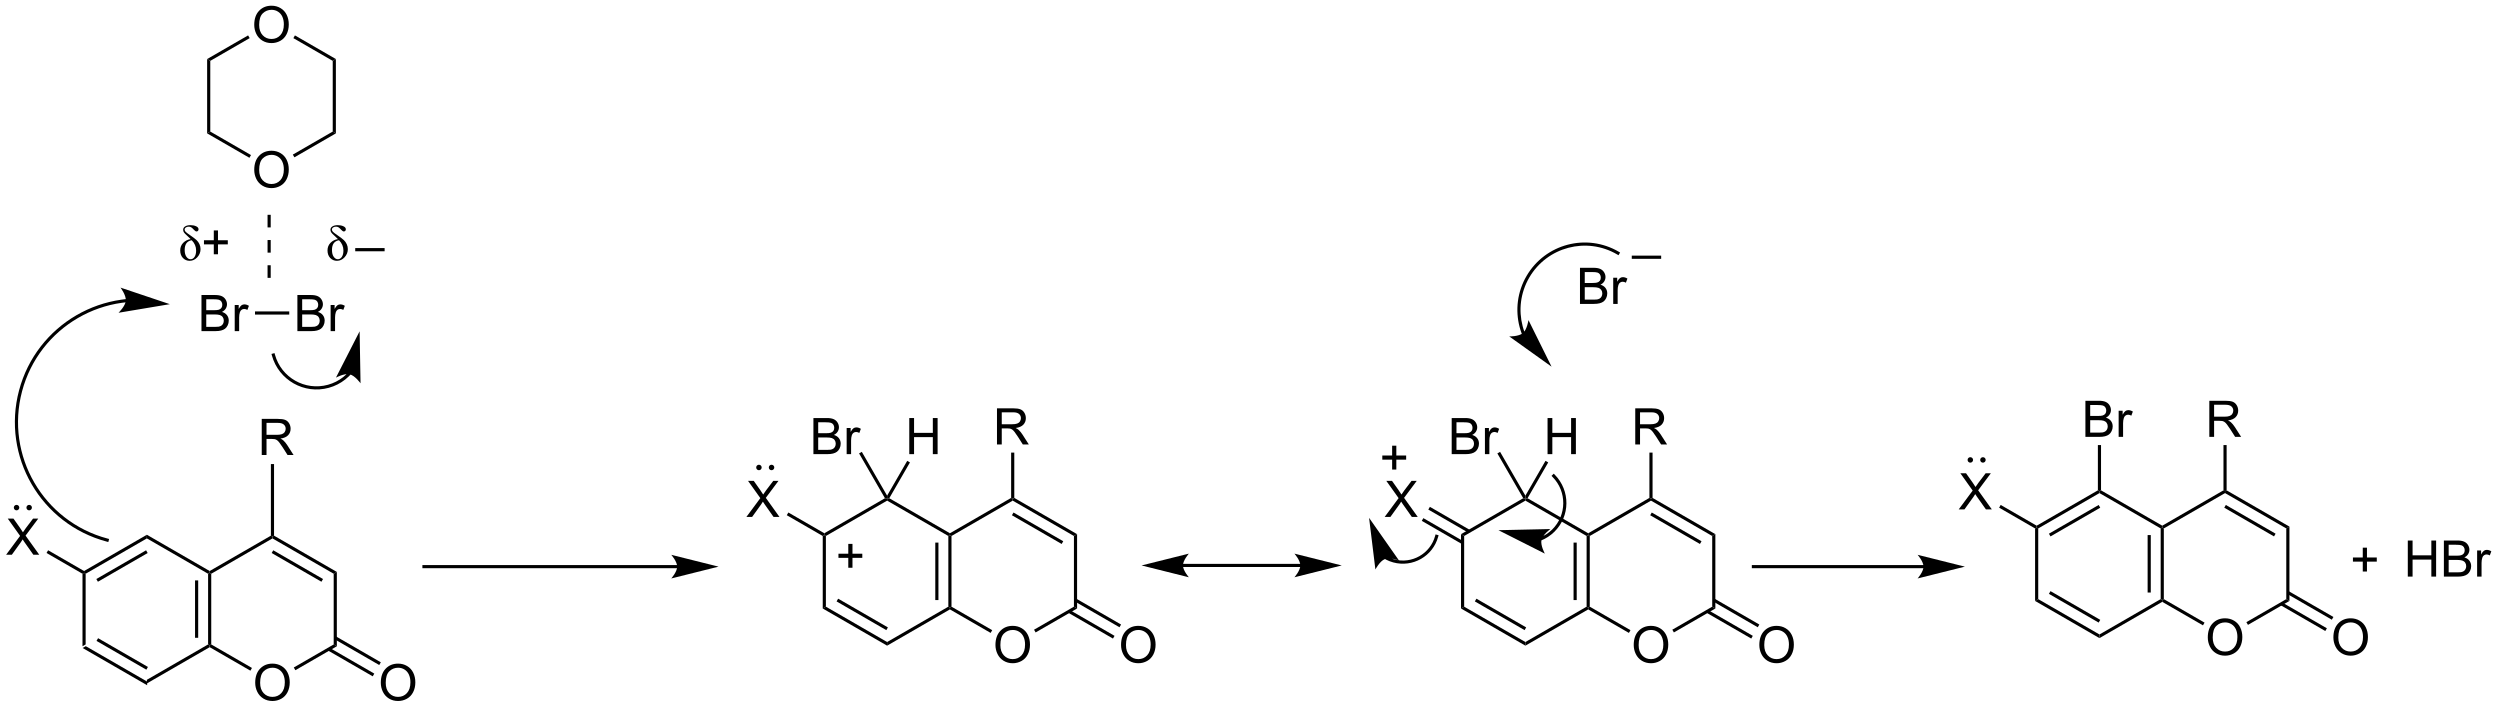 <?xml version="1.0" encoding="UTF-8"?>
<!DOCTYPE svg PUBLIC '-//W3C//DTD SVG 1.0//EN'
          'http://www.w3.org/TR/2001/REC-SVG-20010904/DTD/svg10.dtd'>
<svg stroke-dasharray="none" shape-rendering="auto" xmlns="http://www.w3.org/2000/svg" font-family="'Dialog'" text-rendering="auto" width="90" fill-opacity="1" color-interpolation="auto" color-rendering="auto" preserveAspectRatio="xMidYMid meet" font-size="12px" viewBox="0 0 90 26" fill="black" xmlns:xlink="http://www.w3.org/1999/xlink" stroke="black" image-rendering="auto" stroke-miterlimit="10" stroke-linecap="square" stroke-linejoin="miter" font-style="normal" stroke-width="1" height="26" stroke-dashoffset="0" font-weight="normal" stroke-opacity="1"
><!--Generated by the Batik Graphics2D SVG Generator--><defs id="genericDefs"
  /><g
  ><defs id="defs1"
    ><clipPath clipPathUnits="userSpaceOnUse" id="clipPath1"
      ><path d="M0.683 1.611 L408.082 1.611 L408.082 117.03 L0.683 117.03 L0.683 1.611 Z"
      /></clipPath
      ><clipPath clipPathUnits="userSpaceOnUse" id="clipPath2"
      ><path d="M-1.123 64.77 L-1.123 176.98 L394.948 176.98 L394.948 64.77 Z"
      /></clipPath
    ></defs
    ><g transform="scale(0.221,0.221) translate(-0.683,-1.611) matrix(1.029,0,0,1.029,1.839,-65.012)"
    ><path d="M11.959 167.328 L12.459 167.04 L22.169 172.645 L22.169 173.223 ZM14.154 166.206 L22.044 170.761 L22.294 170.327 L14.404 165.773 Z" stroke="none" clip-path="url(#clipPath2)"
    /></g
    ><g transform="matrix(0.227,0,0,0.227,0.255,-14.718)"
    ><path d="M22.169 173.223 L22.169 172.645 L31.878 167.04 L32.128 167.184 L32.128 167.473 Z" stroke="none" clip-path="url(#clipPath2)"
    /></g
    ><g transform="matrix(0.227,0,0,0.227,0.255,-14.718)"
    ><path d="M32.378 167.04 L32.128 167.184 L31.878 167.04 L31.878 155.828 L32.128 155.684 L32.378 155.828 ZM30.308 165.989 L30.308 156.879 L29.808 156.879 L29.808 165.989 Z" stroke="none" clip-path="url(#clipPath2)"
    /></g
    ><g transform="matrix(0.227,0,0,0.227,0.255,-14.718)"
    ><path d="M32.128 155.395 L32.128 155.684 L31.878 155.828 L22.169 150.223 L22.169 149.645 Z" stroke="none" clip-path="url(#clipPath2)"
    /></g
    ><g transform="matrix(0.227,0,0,0.227,0.255,-14.718)"
    ><path d="M22.169 149.645 L22.169 150.223 L12.459 155.828 L12.209 155.684 L12.209 155.395 ZM22.044 152.108 L14.154 156.663 L14.404 157.096 L22.294 152.541 Z" stroke="none" clip-path="url(#clipPath2)"
    /></g
    ><g transform="matrix(0.227,0,0,0.227,0.255,-14.718)"
    ><path d="M11.959 155.828 L12.209 155.684 L12.459 155.828 L12.459 167.04 L11.959 167.328 Z" stroke="none" clip-path="url(#clipPath2)"
    /></g
    ><g transform="matrix(0.227,0,0,0.227,0.255,-14.718)"
    ><path d="M39.35 173.12 Q39.35 171.693 40.116 170.888 Q40.882 170.081 42.092 170.081 Q42.884 170.081 43.52 170.461 Q44.157 170.839 44.491 171.516 Q44.827 172.193 44.827 173.052 Q44.827 173.925 44.475 174.612 Q44.124 175.3 43.478 175.654 Q42.835 176.008 42.087 176.008 Q41.28 176.008 40.642 175.618 Q40.007 175.224 39.678 174.55 Q39.35 173.873 39.35 173.12 ZM40.132 173.131 Q40.132 174.167 40.686 174.763 Q41.243 175.357 42.085 175.357 Q42.939 175.357 43.491 174.756 Q44.045 174.154 44.045 173.05 Q44.045 172.349 43.809 171.828 Q43.572 171.308 43.116 171.021 Q42.663 170.732 42.095 170.732 Q41.29 170.732 40.71 171.287 Q40.132 171.839 40.132 173.131 Z" stroke="none" clip-path="url(#clipPath2)"
    /></g
    ><g transform="matrix(0.227,0,0,0.227,0.255,-14.718)"
    ><path d="M32.128 167.473 L32.128 167.184 L32.378 167.04 L38.835 170.768 L38.585 171.201 Z" stroke="none" clip-path="url(#clipPath2)"
    /></g
    ><g transform="matrix(0.227,0,0,0.227,0.255,-14.718)"
    ><path d="M45.719 171.126 L45.469 170.693 L51.797 167.04 L52.297 167.328 Z" stroke="none" clip-path="url(#clipPath2)"
    /></g
    ><g transform="matrix(0.227,0,0,0.227,0.255,-14.718)"
    ><path d="M52.297 167.328 L51.797 167.04 L51.797 155.828 L52.297 155.54 Z" stroke="none" clip-path="url(#clipPath2)"
    /></g
    ><g transform="matrix(0.227,0,0,0.227,0.255,-14.718)"
    ><path d="M41.837 149.79 L42.087 149.934 L42.087 150.223 L32.378 155.828 L32.128 155.684 L32.128 155.395 Z" stroke="none" clip-path="url(#clipPath2)"
    /></g
    ><g transform="matrix(0.227,0,0,0.227,0.255,-14.718)"
    ><path d="M-0.151 152.809 L2.062 149.825 L0.109 147.083 L1.013 147.083 L2.052 148.551 Q2.375 149.007 2.513 149.255 Q2.703 148.942 2.966 148.601 L4.117 147.083 L4.943 147.083 L2.93 149.781 L5.099 152.809 L4.162 152.809 L2.719 150.765 Q2.599 150.59 2.469 150.382 Q2.279 150.695 2.195 150.812 L0.758 152.809 L-0.151 152.809 Z" stroke="none" clip-path="url(#clipPath2)"
    /></g
    ><g transform="matrix(0.227,0,0,0.227,0.255,-14.718)"
    ><path d="M12.209 155.395 L12.209 155.684 L11.959 155.828 L6.256 152.536 L6.506 152.103 Z" stroke="none" clip-path="url(#clipPath2)"
    /></g
    ><g transform="matrix(0.227,0,0,0.227,0.255,-14.718)"
    ><path d="M42.087 150.223 L42.087 149.934 L42.337 149.79 L52.297 155.54 L51.797 155.828 ZM41.962 152.541 L49.852 157.096 L50.102 156.663 L42.212 152.108 Z" stroke="none" clip-path="url(#clipPath2)"
    /></g
    ><g transform="matrix(0.227,0,0,0.227,0.255,-14.718)"
    ><path d="M59.269 173.12 Q59.269 171.693 60.034 170.888 Q60.8 170.081 62.011 170.081 Q62.803 170.081 63.438 170.461 Q64.076 170.839 64.409 171.516 Q64.745 172.193 64.745 173.052 Q64.745 173.925 64.394 174.612 Q64.042 175.3 63.396 175.654 Q62.753 176.008 62.006 176.008 Q61.199 176.008 60.56 175.618 Q59.925 175.224 59.597 174.55 Q59.269 173.873 59.269 173.12 ZM60.05 173.131 Q60.05 174.167 60.605 174.763 Q61.162 175.357 62.003 175.357 Q62.857 175.357 63.409 174.756 Q63.964 174.154 63.964 173.05 Q63.964 172.349 63.727 171.828 Q63.49 171.308 63.034 171.021 Q62.581 170.732 62.014 170.732 Q61.209 170.732 60.628 171.287 Q60.05 171.839 60.05 173.131 Z" stroke="none" clip-path="url(#clipPath2)"
    /></g
    ><g transform="matrix(0.227,0,0,0.227,0.255,-14.718)"
    ><path d="M50.886 167.998 L57.986 172.097 L58.236 171.664 L51.136 167.565 ZM51.922 166.206 L59.021 170.304 L59.271 169.871 L52.172 165.773 Z" stroke="none" clip-path="url(#clipPath2)"
    /></g
    ><g transform="matrix(0.227,0,0,0.227,0.255,-14.718)"
    ><path d="M42.337 149.79 L42.087 149.934 L41.837 149.79 L41.837 138.434 L42.337 138.434 Z" stroke="none" clip-path="url(#clipPath2)"
    /></g
    ><g transform="matrix(0.227,0,0,0.227,0.255,-14.718)"
    ><path d="M40.386 136.997 L40.386 131.27 L42.925 131.27 Q43.691 131.27 44.089 131.424 Q44.488 131.577 44.725 131.968 Q44.964 132.359 44.964 132.833 Q44.964 133.442 44.569 133.861 Q44.175 134.278 43.35 134.39 Q43.652 134.536 43.808 134.676 Q44.139 134.981 44.436 135.437 L45.433 136.997 L44.48 136.997 L43.722 135.804 Q43.389 135.288 43.173 135.015 Q42.959 134.742 42.79 134.632 Q42.621 134.523 42.444 134.481 Q42.316 134.452 42.022 134.452 L41.144 134.452 L41.144 136.997 L40.386 136.997 ZM41.144 133.796 L42.772 133.796 Q43.292 133.796 43.584 133.689 Q43.878 133.583 44.029 133.346 Q44.183 133.109 44.183 132.833 Q44.183 132.426 43.886 132.166 Q43.592 131.903 42.956 131.903 L41.144 131.903 L41.144 133.796 Z" stroke="none" clip-path="url(#clipPath2)"
    /></g
    ><g transform="matrix(0.227,0,0,0.227,0.255,-14.718)"
    ><path d="M106.269 154.45 L66.115 154.45 L65.865 154.45 L65.865 154.95 L66.115 154.95 L106.269 154.95 L106.519 154.95 L106.519 154.45 L106.269 154.45 ZM112.834 154.7 L105.334 152.825 C105.334 152.825 106.269 153.879 106.269 154.7 C106.269 155.52 105.334 156.575 105.334 156.575 Z" stroke="none" clip-path="url(#clipPath2)"
    /></g
    ><g transform="matrix(0.227,0,0,0.227,0.255,-14.718)"
    ><path d="M129.355 161.339 L129.855 161.05 L139.564 166.656 L139.564 167.233 ZM131.55 160.216 L139.439 164.771 L139.689 164.338 L131.8 159.783 Z" stroke="none" clip-path="url(#clipPath2)"
    /></g
    ><g transform="matrix(0.227,0,0,0.227,0.255,-14.718)"
    ><path d="M139.564 167.233 L139.564 166.656 L149.274 161.05 L149.524 161.195 L149.524 161.483 Z" stroke="none" clip-path="url(#clipPath2)"
    /></g
    ><g transform="matrix(0.227,0,0,0.227,0.255,-14.718)"
    ><path d="M149.774 161.05 L149.524 161.195 L149.274 161.05 L149.274 149.839 L149.524 149.695 L149.774 149.839 ZM147.704 160 L147.704 150.89 L147.204 150.89 L147.204 160 Z" stroke="none" clip-path="url(#clipPath2)"
    /></g
    ><g transform="matrix(0.227,0,0,0.227,0.255,-14.718)"
    ><path d="M149.524 149.406 L149.524 149.695 L149.274 149.839 L139.564 144.233 L139.564 143.945 L139.906 143.853 Z" stroke="none" clip-path="url(#clipPath2)"
    /></g
    ><g transform="matrix(0.227,0,0,0.227,0.255,-14.718)"
    ><path d="M139.223 143.853 L139.564 143.945 L139.564 144.233 L129.855 149.839 L129.605 149.695 L129.605 149.406 Z" stroke="none" clip-path="url(#clipPath2)"
    /></g
    ><g transform="matrix(0.227,0,0,0.227,0.255,-14.718)"
    ><path d="M129.355 149.839 L129.605 149.695 L129.855 149.839 L129.855 161.05 L129.355 161.339 Z" stroke="none" clip-path="url(#clipPath2)"
    /></g
    ><g transform="matrix(0.227,0,0,0.227,0.255,-14.718)"
    ><path d="M156.746 167.131 Q156.746 165.703 157.512 164.899 Q158.277 164.091 159.488 164.091 Q160.28 164.091 160.915 164.472 Q161.553 164.849 161.887 165.526 Q162.223 166.203 162.223 167.063 Q162.223 167.935 161.871 168.623 Q161.519 169.31 160.874 169.664 Q160.23 170.019 159.483 170.019 Q158.676 170.019 158.038 169.628 Q157.402 169.235 157.074 168.56 Q156.746 167.883 156.746 167.131 ZM157.527 167.141 Q157.527 168.177 158.082 168.774 Q158.639 169.368 159.48 169.368 Q160.335 169.368 160.887 168.766 Q161.441 168.164 161.441 167.06 Q161.441 166.36 161.204 165.839 Q160.967 165.318 160.512 165.032 Q160.059 164.743 159.491 164.743 Q158.686 164.743 158.105 165.297 Q157.527 165.849 157.527 167.141 Z" stroke="none" clip-path="url(#clipPath2)"
    /></g
    ><g transform="matrix(0.227,0,0,0.227,0.255,-14.718)"
    ><path d="M149.524 161.483 L149.524 161.195 L149.774 161.05 L156.231 164.778 L155.981 165.211 Z" stroke="none" clip-path="url(#clipPath2)"
    /></g
    ><g transform="matrix(0.227,0,0,0.227,0.255,-14.718)"
    ><path d="M163.115 165.136 L162.865 164.703 L169.192 161.05 L169.692 161.339 Z" stroke="none" clip-path="url(#clipPath2)"
    /></g
    ><g transform="matrix(0.227,0,0,0.227,0.255,-14.718)"
    ><path d="M169.692 161.339 L169.192 161.05 L169.192 149.839 L169.692 149.55 Z" stroke="none" clip-path="url(#clipPath2)"
    /></g
    ><g transform="matrix(0.227,0,0,0.227,0.255,-14.718)"
    ><path d="M159.233 143.8 L159.483 143.945 L159.483 144.233 L149.774 149.839 L149.524 149.695 L149.524 149.406 Z" stroke="none" clip-path="url(#clipPath2)"
    /></g
    ><g transform="matrix(0.227,0,0,0.227,0.255,-14.718)"
    ><path d="M117.245 146.82 L119.458 143.835 L117.505 141.093 L118.409 141.093 L119.448 142.562 Q119.771 143.018 119.909 143.265 Q120.099 142.952 120.362 142.611 L121.513 141.093 L122.338 141.093 L120.326 143.791 L122.495 146.82 L121.557 146.82 L120.115 144.775 Q119.995 144.601 119.865 144.393 Q119.674 144.705 119.591 144.822 L118.154 146.82 L117.245 146.82 Z" stroke="none" clip-path="url(#clipPath2)"
    /></g
    ><g transform="matrix(0.227,0,0,0.227,0.255,-14.718)"
    ><path d="M129.605 149.406 L129.605 149.695 L129.355 149.839 L123.652 146.546 L123.902 146.113 Z" stroke="none" clip-path="url(#clipPath2)"
    /></g
    ><g transform="matrix(0.227,0,0,0.227,0.255,-14.718)"
    ><path d="M159.483 144.233 L159.483 143.945 L159.733 143.8 L169.692 149.55 L169.192 149.839 ZM159.358 146.551 L167.247 151.106 L167.497 150.673 L159.608 146.118 Z" stroke="none" clip-path="url(#clipPath2)"
    /></g
    ><g transform="matrix(0.227,0,0,0.227,0.255,-14.718)"
    ><path d="M176.665 167.131 Q176.665 165.703 177.43 164.899 Q178.196 164.091 179.407 164.091 Q180.198 164.091 180.834 164.472 Q181.472 164.849 181.805 165.526 Q182.141 166.203 182.141 167.063 Q182.141 167.935 181.79 168.623 Q181.438 169.31 180.792 169.664 Q180.149 170.019 179.402 170.019 Q178.594 170.019 177.956 169.628 Q177.321 169.235 176.993 168.56 Q176.665 167.883 176.665 167.131 ZM177.446 167.141 Q177.446 168.177 178 168.774 Q178.558 169.368 179.399 169.368 Q180.253 169.368 180.805 168.766 Q181.36 168.164 181.36 167.06 Q181.36 166.36 181.123 165.839 Q180.886 165.318 180.43 165.032 Q179.977 164.743 179.409 164.743 Q178.605 164.743 178.024 165.297 Q177.446 165.849 177.446 167.141 Z" stroke="none" clip-path="url(#clipPath2)"
    /></g
    ><g transform="matrix(0.227,0,0,0.227,0.255,-14.718)"
    ><path d="M168.282 162.009 L175.382 166.108 L175.632 165.675 L168.532 161.576 ZM169.317 160.216 L176.417 164.315 L176.667 163.882 L169.567 159.783 Z" stroke="none" clip-path="url(#clipPath2)"
    /></g
    ><g transform="matrix(0.227,0,0,0.227,0.255,-14.718)"
    ><path d="M156.988 135.32 L156.988 129.593 L159.527 129.593 Q160.293 129.593 160.691 129.747 Q161.09 129.9 161.327 130.291 Q161.566 130.682 161.566 131.156 Q161.566 131.765 161.171 132.184 Q160.777 132.601 159.952 132.713 Q160.254 132.859 160.41 132.999 Q160.741 133.304 161.038 133.76 L162.035 135.32 L161.082 135.32 L160.324 134.127 Q159.991 133.611 159.775 133.338 Q159.561 133.065 159.392 132.955 Q159.223 132.846 159.046 132.804 Q158.918 132.775 158.624 132.775 L157.746 132.775 L157.746 135.32 L156.988 135.32 ZM157.746 132.119 L159.374 132.119 Q159.894 132.119 160.186 132.012 Q160.48 131.906 160.631 131.669 Q160.785 131.432 160.785 131.156 Q160.785 130.749 160.488 130.489 Q160.194 130.226 159.559 130.226 L157.746 130.226 L157.746 132.119 Z" stroke="none" clip-path="url(#clipPath2)"
    /></g
    ><g transform="matrix(0.227,0,0,0.227,0.255,-14.718)"
    ><path d="M159.733 143.8 L159.483 143.945 L159.233 143.8 L159.233 136.62 L159.733 136.62 Z" stroke="none" clip-path="url(#clipPath2)"
    /></g
    ><g transform="matrix(0.227,0,0,0.227,0.255,-14.718)"
    ><path d="M127.877 136.86 L127.877 131.134 L130.025 131.134 Q130.682 131.134 131.077 131.308 Q131.476 131.48 131.7 131.842 Q131.924 132.204 131.924 132.597 Q131.924 132.965 131.723 133.29 Q131.525 133.613 131.124 133.814 Q131.643 133.965 131.921 134.332 Q132.202 134.699 132.202 135.199 Q132.202 135.603 132.031 135.949 Q131.861 136.293 131.611 136.48 Q131.361 136.668 130.984 136.764 Q130.609 136.86 130.062 136.86 L127.877 136.86 ZM128.635 133.54 L129.874 133.54 Q130.377 133.54 130.596 133.472 Q130.885 133.386 131.031 133.189 Q131.179 132.988 131.179 132.689 Q131.179 132.402 131.041 132.186 Q130.906 131.97 130.65 131.889 Q130.398 131.808 129.781 131.808 L128.635 131.808 L128.635 133.54 ZM128.635 136.183 L130.062 136.183 Q130.429 136.183 130.577 136.157 Q130.838 136.11 131.012 136.001 Q131.189 135.892 131.301 135.683 Q131.416 135.472 131.416 135.199 Q131.416 134.879 131.252 134.644 Q131.088 134.407 130.796 134.311 Q130.507 134.215 129.96 134.215 L128.635 134.215 L128.635 136.183 ZM133.148 136.86 L133.148 132.712 L133.781 132.712 L133.781 133.34 Q134.023 132.899 134.226 132.759 Q134.432 132.618 134.679 132.618 Q135.033 132.618 135.4 132.845 L135.158 133.496 Q134.9 133.345 134.643 133.345 Q134.413 133.345 134.228 133.483 Q134.046 133.621 133.968 133.868 Q133.851 134.243 133.851 134.689 L133.851 136.86 L133.148 136.86 Z" stroke="none" clip-path="url(#clipPath2)"
    /></g
    ><g transform="matrix(0.227,0,0,0.227,0.255,-14.718)"
    ><path d="M139.564 143.445 L139.564 143.945 L139.223 143.853 L135.119 136.745 L135.552 136.495 Z" stroke="none" clip-path="url(#clipPath2)"
    /></g
    ><g transform="matrix(0.227,0,0,0.227,0.255,-14.718)"
    ><path d="M133.407 154.877 L133.407 153.307 L131.847 153.307 L131.847 152.65 L133.407 152.65 L133.407 151.093 L134.071 151.093 L134.071 152.65 L135.629 152.65 L135.629 153.307 L134.071 153.307 L134.071 154.877 L133.407 154.877 Z" stroke="none" clip-path="url(#clipPath2)"
    /></g
    ><g transform="matrix(0.227,0,0,0.227,0.255,-14.718)"
    ><path d="M143.08 136.86 L143.08 131.134 L143.838 131.134 L143.838 133.485 L146.814 133.485 L146.814 131.134 L147.572 131.134 L147.572 136.86 L146.814 136.86 L146.814 134.16 L143.838 134.16 L143.838 136.86 L143.08 136.86 Z" stroke="none" clip-path="url(#clipPath2)"
    /></g
    ><g transform="matrix(0.227,0,0,0.227,0.255,-14.718)"
    ><path d="M139.906 143.853 L139.564 143.945 L139.564 143.445 L142.752 137.924 L143.185 138.174 Z" stroke="none" clip-path="url(#clipPath2)"
    /></g
    ><g transform="matrix(0.227,0,0,0.227,0.255,-14.718)"
    ><path d="M230.579 161.339 L231.079 161.05 L240.788 166.656 L240.788 167.233 ZM232.774 160.216 L240.663 164.771 L240.913 164.338 L233.024 159.783 Z" stroke="none" clip-path="url(#clipPath2)"
    /></g
    ><g transform="matrix(0.227,0,0,0.227,0.255,-14.718)"
    ><path d="M240.788 167.233 L240.788 166.656 L250.498 161.05 L250.748 161.195 L250.748 161.483 Z" stroke="none" clip-path="url(#clipPath2)"
    /></g
    ><g transform="matrix(0.227,0,0,0.227,0.255,-14.718)"
    ><path d="M250.998 161.05 L250.748 161.195 L250.498 161.05 L250.498 149.839 L250.748 149.695 L250.998 149.839 ZM248.928 160 L248.928 150.89 L248.428 150.89 L248.428 160 Z" stroke="none" clip-path="url(#clipPath2)"
    /></g
    ><g transform="matrix(0.227,0,0,0.227,0.255,-14.718)"
    ><path d="M250.748 149.406 L250.748 149.695 L250.498 149.839 L240.788 144.233 L240.788 143.945 L241.13 143.853 Z" stroke="none" clip-path="url(#clipPath2)"
    /></g
    ><g transform="matrix(0.227,0,0,0.227,0.255,-14.718)"
    ><path d="M240.447 143.853 L240.788 143.945 L240.788 144.233 L231.079 149.839 L230.579 149.55 Z" stroke="none" clip-path="url(#clipPath2)"
    /></g
    ><g transform="matrix(0.227,0,0,0.227,0.255,-14.718)"
    ><path d="M230.579 149.55 L231.079 149.839 L231.079 161.05 L230.579 161.339 Z" stroke="none" clip-path="url(#clipPath2)"
    /></g
    ><g transform="matrix(0.227,0,0,0.227,0.255,-14.718)"
    ><path d="M257.97 167.131 Q257.97 165.704 258.736 164.899 Q259.501 164.092 260.712 164.092 Q261.504 164.092 262.139 164.472 Q262.777 164.849 263.111 165.526 Q263.447 166.204 263.447 167.063 Q263.447 167.935 263.095 168.623 Q262.743 169.31 262.098 169.665 Q261.454 170.019 260.707 170.019 Q259.9 170.019 259.262 169.628 Q258.626 169.235 258.298 168.56 Q257.97 167.883 257.97 167.131 ZM258.751 167.141 Q258.751 168.178 259.306 168.774 Q259.863 169.368 260.704 169.368 Q261.559 169.368 262.111 168.766 Q262.665 168.165 262.665 167.06 Q262.665 166.36 262.428 165.839 Q262.191 165.318 261.736 165.032 Q261.283 164.743 260.715 164.743 Q259.91 164.743 259.329 165.297 Q258.751 165.849 258.751 167.141 Z" stroke="none" clip-path="url(#clipPath2)"
    /></g
    ><g transform="matrix(0.227,0,0,0.227,0.255,-14.718)"
    ><path d="M250.748 161.483 L250.748 161.195 L250.998 161.05 L257.455 164.778 L257.205 165.211 Z" stroke="none" clip-path="url(#clipPath2)"
    /></g
    ><g transform="matrix(0.227,0,0,0.227,0.255,-14.718)"
    ><path d="M264.339 165.136 L264.089 164.703 L270.416 161.05 L270.916 161.339 Z" stroke="none" clip-path="url(#clipPath2)"
    /></g
    ><g transform="matrix(0.227,0,0,0.227,0.255,-14.718)"
    ><path d="M270.916 161.339 L270.416 161.05 L270.416 149.839 L270.916 149.55 Z" stroke="none" clip-path="url(#clipPath2)"
    /></g
    ><g transform="matrix(0.227,0,0,0.227,0.255,-14.718)"
    ><path d="M260.457 143.8 L260.707 143.945 L260.707 144.233 L250.998 149.839 L250.748 149.695 L250.748 149.406 Z" stroke="none" clip-path="url(#clipPath2)"
    /></g
    ><g transform="matrix(0.227,0,0,0.227,0.255,-14.718)"
    ><path d="M260.707 144.233 L260.707 143.945 L260.957 143.8 L270.916 149.55 L270.416 149.839 ZM260.582 146.551 L268.471 151.106 L268.721 150.673 L260.832 146.118 Z" stroke="none" clip-path="url(#clipPath2)"
    /></g
    ><g transform="matrix(0.227,0,0,0.227,0.255,-14.718)"
    ><path d="M277.889 167.131 Q277.889 165.704 278.654 164.899 Q279.42 164.092 280.631 164.092 Q281.423 164.092 282.058 164.472 Q282.696 164.849 283.029 165.526 Q283.365 166.204 283.365 167.063 Q283.365 167.935 283.014 168.623 Q282.662 169.31 282.016 169.665 Q281.373 170.019 280.626 170.019 Q279.818 170.019 279.18 169.628 Q278.545 169.235 278.217 168.56 Q277.889 167.883 277.889 167.131 ZM278.67 167.141 Q278.67 168.178 279.225 168.774 Q279.782 169.368 280.623 169.368 Q281.477 169.368 282.029 168.766 Q282.584 168.165 282.584 167.06 Q282.584 166.36 282.347 165.839 Q282.11 165.318 281.654 165.032 Q281.201 164.743 280.633 164.743 Q279.829 164.743 279.248 165.297 Q278.67 165.849 278.67 167.141 Z" stroke="none" clip-path="url(#clipPath2)"
    /></g
    ><g transform="matrix(0.227,0,0,0.227,0.255,-14.718)"
    ><path d="M269.506 162.009 L276.606 166.108 L276.856 165.675 L269.756 161.576 ZM270.541 160.216 L277.641 164.315 L277.891 163.882 L270.791 159.783 Z" stroke="none" clip-path="url(#clipPath2)"
    /></g
    ><g transform="matrix(0.227,0,0,0.227,0.255,-14.718)"
    ><path d="M218.469 146.82 L220.682 143.835 L218.729 141.093 L219.633 141.093 L220.672 142.562 Q220.995 143.018 221.133 143.265 Q221.323 142.952 221.586 142.611 L222.737 141.093 L223.562 141.093 L221.549 143.791 L223.719 146.82 L222.781 146.82 L221.339 144.775 Q221.219 144.601 221.089 144.393 Q220.898 144.705 220.815 144.822 L219.378 146.82 L218.469 146.82 Z" stroke="none" clip-path="url(#clipPath2)"
    /></g
    ><g transform="matrix(0.227,0,0,0.227,0.255,-14.718)"
    ><path d="M258.212 135.32 L258.212 129.593 L260.751 129.593 Q261.517 129.593 261.915 129.747 Q262.314 129.9 262.551 130.291 Q262.79 130.682 262.79 131.156 Q262.79 131.765 262.394 132.184 Q262.001 132.601 261.176 132.713 Q261.478 132.859 261.634 132.999 Q261.965 133.304 262.262 133.76 L263.259 135.32 L262.306 135.32 L261.548 134.127 Q261.215 133.611 260.999 133.338 Q260.785 133.065 260.616 132.955 Q260.447 132.846 260.269 132.804 Q260.142 132.775 259.848 132.775 L258.97 132.775 L258.97 135.32 L258.212 135.32 ZM258.97 132.119 L260.598 132.119 Q261.118 132.119 261.41 132.012 Q261.704 131.906 261.855 131.669 Q262.009 131.432 262.009 131.156 Q262.009 130.749 261.712 130.489 Q261.418 130.226 260.783 130.226 L258.97 130.226 L258.97 132.119 Z" stroke="none" clip-path="url(#clipPath2)"
    /></g
    ><g transform="matrix(0.227,0,0,0.227,0.255,-14.718)"
    ><path d="M260.957 143.8 L260.707 143.945 L260.457 143.8 L260.457 136.62 L260.957 136.62 Z" stroke="none" clip-path="url(#clipPath2)"
    /></g
    ><g transform="matrix(0.227,0,0,0.227,0.255,-14.718)"
    ><path d="M229.101 136.86 L229.101 131.134 L231.249 131.134 Q231.906 131.134 232.302 131.308 Q232.7 131.48 232.924 131.842 Q233.148 132.204 233.148 132.597 Q233.148 132.965 232.947 133.29 Q232.749 133.613 232.348 133.814 Q232.867 133.965 233.145 134.332 Q233.427 134.699 233.427 135.199 Q233.427 135.603 233.255 135.949 Q233.085 136.293 232.835 136.48 Q232.585 136.668 232.208 136.764 Q231.833 136.86 231.286 136.86 L229.101 136.86 ZM229.859 133.54 L231.098 133.54 Q231.601 133.54 231.82 133.472 Q232.109 133.386 232.255 133.189 Q232.403 132.988 232.403 132.689 Q232.403 132.402 232.265 132.186 Q232.13 131.97 231.874 131.889 Q231.622 131.808 231.005 131.808 L229.859 131.808 L229.859 133.54 ZM229.859 136.183 L231.286 136.183 Q231.653 136.183 231.802 136.157 Q232.062 136.11 232.236 136.001 Q232.413 135.892 232.525 135.683 Q232.64 135.472 232.64 135.199 Q232.64 134.879 232.476 134.644 Q232.312 134.407 232.02 134.311 Q231.731 134.215 231.184 134.215 L229.859 134.215 L229.859 136.183 ZM234.372 136.86 L234.372 132.712 L235.005 132.712 L235.005 133.34 Q235.247 132.899 235.45 132.759 Q235.656 132.618 235.903 132.618 Q236.257 132.618 236.624 132.845 L236.382 133.496 Q236.124 133.345 235.867 133.345 Q235.637 133.345 235.452 133.483 Q235.27 133.621 235.192 133.868 Q235.075 134.243 235.075 134.689 L235.075 136.86 L234.372 136.86 Z" stroke="none" clip-path="url(#clipPath2)"
    /></g
    ><g transform="matrix(0.227,0,0,0.227,0.255,-14.718)"
    ><path d="M240.788 143.445 L240.788 143.945 L240.447 143.853 L236.343 136.745 L236.776 136.495 Z" stroke="none" clip-path="url(#clipPath2)"
    /></g
    ><g transform="matrix(0.227,0,0,0.227,0.255,-14.718)"
    ><path d="M219.657 139.304 L219.657 137.734 L218.097 137.734 L218.097 137.077 L219.657 137.077 L219.657 135.52 L220.321 135.52 L220.321 137.077 L221.879 137.077 L221.879 137.734 L220.321 137.734 L220.321 139.304 L219.657 139.304 Z" stroke="none" clip-path="url(#clipPath2)"
    /></g
    ><g transform="matrix(0.227,0,0,0.227,0.255,-14.718)"
    ><path d="M244.304 136.86 L244.304 131.134 L245.062 131.134 L245.062 133.485 L248.038 133.485 L248.038 131.134 L248.796 131.134 L248.796 136.86 L248.038 136.86 L248.038 134.16 L245.062 134.16 L245.062 136.86 L244.304 136.86 Z" stroke="none" clip-path="url(#clipPath2)"
    /></g
    ><g transform="matrix(0.227,0,0,0.227,0.255,-14.718)"
    ><path d="M241.13 143.853 L240.788 143.945 L240.788 143.445 L243.976 137.924 L244.409 138.174 Z" stroke="none" clip-path="url(#clipPath2)"
    /></g
    ><g transform="matrix(0.227,0,0,0.227,0.255,-14.718)"
    ><path d="M231.989 148.881 L225.643 145.217 L225.393 145.65 L231.739 149.314 ZM230.954 150.673 L224.608 147.01 L224.358 147.442 L230.704 151.106 Z" stroke="none" clip-path="url(#clipPath2)"
    /></g
    ><g transform="matrix(0.227,0,0,0.227,0.255,-14.718)"
    ><path d="M205.097 154.262 L186.483 154.262 L186.233 154.262 L186.233 154.762 L186.483 154.762 L205.097 154.762 L205.347 154.762 L205.347 154.262 L205.097 154.262 ZM211.662 154.512 L204.162 152.637 C204.162 152.637 205.097 153.692 205.097 154.512 C205.097 155.333 204.162 156.387 204.162 156.387 ZM179.918 154.512 L187.418 156.387 C187.418 156.387 186.483 155.333 186.483 154.512 C186.483 153.692 187.418 152.637 187.418 152.637 Z" stroke="none" clip-path="url(#clipPath2)"
    /></g
    ><g transform="matrix(0.227,0,0,0.227,0.255,-14.718)"
    ><path d="M303.925 154.45 L276.949 154.45 L276.699 154.45 L276.699 154.95 L276.949 154.95 L303.925 154.95 L304.175 154.95 L304.175 154.45 L303.925 154.45 ZM310.49 154.7 L302.99 152.825 C302.99 152.825 303.925 153.879 303.925 154.7 C303.925 155.52 302.99 156.575 302.99 156.575 Z" stroke="none" clip-path="url(#clipPath2)"
    /></g
    ><g transform="matrix(0.227,0,0,0.227,0.255,-14.718)"
    ><path d="M249.446 113.033 L249.446 107.307 L251.595 107.307 Q252.251 107.307 252.647 107.481 Q253.046 107.653 253.269 108.015 Q253.493 108.377 253.493 108.77 Q253.493 109.137 253.293 109.463 Q253.095 109.786 252.694 109.986 Q253.212 110.137 253.491 110.505 Q253.772 110.872 253.772 111.372 Q253.772 111.775 253.6 112.122 Q253.431 112.466 253.181 112.653 Q252.931 112.841 252.553 112.937 Q252.178 113.033 251.631 113.033 L249.446 113.033 ZM250.204 109.713 L251.444 109.713 Q251.946 109.713 252.165 109.645 Q252.454 109.559 252.6 109.361 Q252.749 109.161 252.749 108.861 Q252.749 108.575 252.611 108.359 Q252.475 108.143 252.22 108.062 Q251.967 107.981 251.35 107.981 L250.204 107.981 L250.204 109.713 ZM250.204 112.356 L251.631 112.356 Q251.999 112.356 252.147 112.33 Q252.407 112.283 252.582 112.174 Q252.759 112.064 252.871 111.856 Q252.986 111.645 252.986 111.372 Q252.986 111.051 252.821 110.817 Q252.657 110.58 252.366 110.484 Q252.077 110.387 251.53 110.387 L250.204 110.387 L250.204 112.356 ZM254.717 113.033 L254.717 108.885 L255.35 108.885 L255.35 109.512 Q255.592 109.072 255.796 108.932 Q256.001 108.791 256.249 108.791 Q256.603 108.791 256.97 109.018 L256.728 109.669 Q256.47 109.518 256.212 109.518 Q255.983 109.518 255.798 109.656 Q255.616 109.794 255.538 110.041 Q255.421 110.416 255.421 110.861 L255.421 113.033 L254.717 113.033 Z" stroke="none" clip-path="url(#clipPath2)"
    /></g
    ><g transform="matrix(0.227,0,0,0.227,0.255,-14.718)"
    ><path d="M240.703 117.65 L240.703 117.649 L240.7 117.642 L240.699 117.64 C240.696 117.631 240.692 117.621 240.688 117.611 C240.674 117.573 240.66 117.535 240.646 117.497 C240.533 117.191 240.436 116.88 240.353 116.564 C239.692 114.046 239.99 111.273 241.411 108.843 C242.831 106.413 245.1 104.791 247.618 104.131 C250.137 103.47 252.91 103.768 255.34 105.188 L255.556 105.314 L255.808 104.883 L255.592 104.757 C253.048 103.27 250.138 102.953 247.492 103.647 C244.845 104.341 242.466 106.046 240.979 108.59 C239.492 111.135 239.175 114.044 239.869 116.691 C239.956 117.021 240.058 117.348 240.176 117.669 C240.191 117.709 240.206 117.749 240.221 117.789 C240.225 117.8 240.229 117.809 240.233 117.819 L240.234 117.823 L240.235 117.826 L240.234 117.822 L240.32 118.057 L240.789 117.885 L240.703 117.65 ZM244.939 122.988 L241.277 115.6 C241.277 115.6 241.068 117.09 240.402 117.657 C239.735 118.225 238.231 118.192 238.231 118.192 Z" stroke="none" clip-path="url(#clipPath2)"
    /></g
    ><g transform="matrix(0.227,0,0,0.227,0.255,-14.718)"
    ><path d="M243.09 150.626 L243.091 150.625 L243.096 150.623 L243.105 150.62 C243.154 150.602 243.202 150.584 243.251 150.565 C244.024 150.259 244.75 149.797 245.379 149.179 C246.637 147.944 247.279 146.314 247.294 144.675 C247.309 143.036 246.697 141.394 245.462 140.136 L245.287 139.957 L244.93 140.308 L245.106 140.486 C246.248 141.65 246.808 143.164 246.794 144.67 C246.78 146.177 246.192 147.68 245.029 148.823 C244.447 149.393 243.778 149.819 243.067 150.1 C243.023 150.117 242.978 150.134 242.933 150.151 L242.924 150.154 L242.92 150.155 L242.92 150.155 L242.685 150.24 L242.855 150.711 L243.09 150.626 ZM236.514 148.921 L243.875 152.638 C243.875 152.638 243.148 151.32 243.341 150.467 C243.534 149.613 244.758 148.737 244.758 148.737 Z" stroke="none" clip-path="url(#clipPath2)"
    /></g
    ><g transform="matrix(0.227,0,0,0.227,0.255,-14.718)"
    ><path d="M218.223 153.317 L218.231 153.321 C218.392 153.424 218.558 153.519 218.73 153.607 C219.074 153.781 219.441 153.923 219.827 154.029 C221.371 154.451 222.942 154.208 224.235 153.471 C225.527 152.734 226.535 151.504 226.957 149.96 L227.023 149.719 L226.541 149.587 L226.475 149.828 C226.088 151.244 225.164 152.365 223.987 153.037 C222.81 153.708 221.375 153.933 219.959 153.546 C219.605 153.45 219.27 153.32 218.956 153.16 C218.799 153.081 218.647 152.994 218.5 152.9 L218.493 152.896 L218.283 152.761 L218.013 153.182 L218.223 153.317 ZM216 146.964 L217.001 155.15 C217.001 155.15 217.692 153.813 218.509 153.499 C219.326 153.185 220.735 153.716 220.735 153.716 Z" stroke="none" clip-path="url(#clipPath2)"
    /></g
    ><g transform="matrix(0.227,0,0,0.227,0.255,-14.718)"
    ><path d="M321.621 160.141 L322.121 159.852 L331.83 165.458 L331.83 166.035 ZM323.816 159.018 L331.705 163.573 L331.955 163.14 L324.066 158.585 Z" stroke="none" clip-path="url(#clipPath2)"
    /></g
    ><g transform="matrix(0.227,0,0,0.227,0.255,-14.718)"
    ><path d="M331.83 166.035 L331.83 165.458 L341.539 159.852 L341.789 159.997 L341.789 160.285 Z" stroke="none" clip-path="url(#clipPath2)"
    /></g
    ><g transform="matrix(0.227,0,0,0.227,0.255,-14.718)"
    ><path d="M342.039 159.852 L341.789 159.997 L341.539 159.852 L341.539 148.641 L341.789 148.497 L342.039 148.641 ZM339.969 158.802 L339.969 149.692 L339.469 149.692 L339.469 158.802 Z" stroke="none" clip-path="url(#clipPath2)"
    /></g
    ><g transform="matrix(0.227,0,0,0.227,0.255,-14.718)"
    ><path d="M341.789 148.208 L341.789 148.497 L341.539 148.641 L331.83 143.035 L331.83 142.747 L332.08 142.602 Z" stroke="none" clip-path="url(#clipPath2)"
    /></g
    ><g transform="matrix(0.227,0,0,0.227,0.255,-14.718)"
    ><path d="M331.58 142.602 L331.83 142.747 L331.83 143.035 L322.121 148.641 L321.871 148.497 L321.871 148.208 ZM331.705 144.921 L323.816 149.475 L324.066 149.908 L331.955 145.353 Z" stroke="none" clip-path="url(#clipPath2)"
    /></g
    ><g transform="matrix(0.227,0,0,0.227,0.255,-14.718)"
    ><path d="M321.621 148.641 L321.871 148.497 L322.121 148.641 L322.121 159.852 L321.621 160.141 Z" stroke="none" clip-path="url(#clipPath2)"
    /></g
    ><g transform="matrix(0.227,0,0,0.227,0.255,-14.718)"
    ><path d="M349.012 165.933 Q349.012 164.506 349.777 163.701 Q350.543 162.894 351.754 162.894 Q352.545 162.894 353.181 163.274 Q353.819 163.651 354.152 164.328 Q354.488 165.006 354.488 165.865 Q354.488 166.737 354.137 167.425 Q353.785 168.112 353.139 168.466 Q352.496 168.821 351.748 168.821 Q350.941 168.821 350.303 168.43 Q349.668 168.037 349.34 167.362 Q349.012 166.685 349.012 165.933 ZM349.793 165.943 Q349.793 166.98 350.348 167.576 Q350.905 168.17 351.746 168.17 Q352.6 168.17 353.152 167.568 Q353.707 166.966 353.707 165.862 Q353.707 165.162 353.47 164.641 Q353.233 164.12 352.777 163.834 Q352.324 163.545 351.756 163.545 Q350.952 163.545 350.371 164.099 Q349.793 164.651 349.793 165.943 Z" stroke="none" clip-path="url(#clipPath2)"
    /></g
    ><g transform="matrix(0.227,0,0,0.227,0.255,-14.718)"
    ><path d="M341.789 160.285 L341.789 159.997 L342.039 159.852 L348.496 163.58 L348.246 164.013 Z" stroke="none" clip-path="url(#clipPath2)"
    /></g
    ><g transform="matrix(0.227,0,0,0.227,0.255,-14.718)"
    ><path d="M355.381 163.938 L355.131 163.505 L361.458 159.852 L361.958 160.141 Z" stroke="none" clip-path="url(#clipPath2)"
    /></g
    ><g transform="matrix(0.227,0,0,0.227,0.255,-14.718)"
    ><path d="M361.958 160.141 L361.458 159.852 L361.458 148.641 L361.958 148.352 Z" stroke="none" clip-path="url(#clipPath2)"
    /></g
    ><g transform="matrix(0.227,0,0,0.227,0.255,-14.718)"
    ><path d="M351.498 142.602 L351.748 142.747 L351.748 143.035 L342.039 148.641 L341.789 148.497 L341.789 148.208 Z" stroke="none" clip-path="url(#clipPath2)"
    /></g
    ><g transform="matrix(0.227,0,0,0.227,0.255,-14.718)"
    ><path d="M309.51 145.622 L311.724 142.637 L309.771 139.895 L310.674 139.895 L311.714 141.364 Q312.036 141.82 312.174 142.067 Q312.365 141.755 312.628 141.413 L313.779 139.895 L314.604 139.895 L312.591 142.593 L314.76 145.622 L313.823 145.622 L312.38 143.577 Q312.26 143.403 312.13 143.195 Q311.94 143.507 311.857 143.624 L310.419 145.622 L309.51 145.622 Z" stroke="none" clip-path="url(#clipPath2)"
    /></g
    ><g transform="matrix(0.227,0,0,0.227,0.255,-14.718)"
    ><path d="M321.871 148.208 L321.871 148.497 L321.621 148.641 L315.917 145.348 L316.167 144.915 Z" stroke="none" clip-path="url(#clipPath2)"
    /></g
    ><g transform="matrix(0.227,0,0,0.227,0.255,-14.718)"
    ><path d="M351.748 143.035 L351.748 142.747 L351.998 142.602 L361.958 148.352 L361.458 148.641 ZM351.623 145.353 L359.513 149.908 L359.763 149.475 L351.873 144.921 Z" stroke="none" clip-path="url(#clipPath2)"
    /></g
    ><g transform="matrix(0.227,0,0,0.227,0.255,-14.718)"
    ><path d="M368.93 165.933 Q368.93 164.506 369.696 163.701 Q370.461 162.894 371.672 162.894 Q372.464 162.894 373.099 163.274 Q373.737 163.651 374.071 164.328 Q374.407 165.006 374.407 165.865 Q374.407 166.737 374.055 167.425 Q373.704 168.112 373.058 168.466 Q372.414 168.821 371.667 168.821 Q370.86 168.821 370.222 168.43 Q369.586 168.037 369.258 167.362 Q368.93 166.685 368.93 165.933 ZM369.711 165.943 Q369.711 166.98 370.266 167.576 Q370.823 168.17 371.664 168.17 Q372.519 168.17 373.071 167.568 Q373.625 166.966 373.625 165.862 Q373.625 165.162 373.389 164.641 Q373.151 164.12 372.696 163.834 Q372.243 163.545 371.675 163.545 Q370.87 163.545 370.289 164.099 Q369.711 164.651 369.711 165.943 Z" stroke="none" clip-path="url(#clipPath2)"
    /></g
    ><g transform="matrix(0.227,0,0,0.227,0.255,-14.718)"
    ><path d="M360.548 160.811 L367.647 164.91 L367.897 164.477 L360.798 160.378 ZM361.583 159.018 L368.682 163.117 L368.932 162.684 L361.833 158.585 Z" stroke="none" clip-path="url(#clipPath2)"
    /></g
    ><g transform="matrix(0.227,0,0,0.227,0.255,-14.718)"
    ><path d="M349.254 134.122 L349.254 128.395 L351.793 128.395 Q352.558 128.395 352.957 128.549 Q353.355 128.702 353.592 129.093 Q353.832 129.484 353.832 129.958 Q353.832 130.567 353.436 130.986 Q353.043 131.403 352.217 131.515 Q352.519 131.661 352.676 131.801 Q353.006 132.106 353.303 132.562 L354.301 134.122 L353.348 134.122 L352.59 132.929 Q352.256 132.413 352.04 132.14 Q351.827 131.867 351.657 131.757 Q351.488 131.648 351.311 131.606 Q351.183 131.577 350.889 131.577 L350.012 131.577 L350.012 134.122 L349.254 134.122 ZM350.012 130.921 L351.639 130.921 Q352.16 130.921 352.452 130.814 Q352.746 130.708 352.897 130.471 Q353.051 130.234 353.051 129.958 Q353.051 129.551 352.754 129.291 Q352.459 129.028 351.824 129.028 L350.012 129.028 L350.012 130.921 Z" stroke="none" clip-path="url(#clipPath2)"
    /></g
    ><g transform="matrix(0.227,0,0,0.227,0.255,-14.718)"
    ><path d="M351.998 142.602 L351.748 142.747 L351.498 142.602 L351.498 135.422 L351.998 135.422 Z" stroke="none" clip-path="url(#clipPath2)"
    /></g
    ><g transform="matrix(0.227,0,0,0.227,0.255,-14.718)"
    ><path d="M329.603 134.122 L329.603 128.395 L331.752 128.395 Q332.408 128.395 332.804 128.57 Q333.202 128.742 333.426 129.103 Q333.65 129.465 333.65 129.859 Q333.65 130.226 333.45 130.551 Q333.252 130.874 332.851 131.075 Q333.369 131.226 333.648 131.593 Q333.929 131.96 333.929 132.46 Q333.929 132.864 333.757 133.21 Q333.588 133.554 333.338 133.742 Q333.088 133.929 332.71 134.025 Q332.335 134.122 331.788 134.122 L329.603 134.122 ZM330.361 130.801 L331.601 130.801 Q332.103 130.801 332.322 130.734 Q332.611 130.648 332.757 130.45 Q332.906 130.249 332.906 129.95 Q332.906 129.663 332.767 129.447 Q332.632 129.231 332.377 129.15 Q332.124 129.07 331.507 129.07 L330.361 129.07 L330.361 130.801 ZM330.361 133.445 L331.788 133.445 Q332.156 133.445 332.304 133.419 Q332.564 133.372 332.739 133.262 Q332.916 133.153 333.028 132.945 Q333.142 132.734 333.142 132.46 Q333.142 132.14 332.978 131.906 Q332.814 131.669 332.523 131.572 Q332.234 131.476 331.687 131.476 L330.361 131.476 L330.361 133.445 ZM334.874 134.122 L334.874 129.973 L335.507 129.973 L335.507 130.601 Q335.749 130.161 335.952 130.02 Q336.158 129.88 336.406 129.88 Q336.76 129.88 337.127 130.106 L336.885 130.757 Q336.627 130.606 336.369 130.606 Q336.14 130.606 335.955 130.744 Q335.773 130.882 335.695 131.13 Q335.577 131.505 335.577 131.95 L335.577 134.122 L334.874 134.122 Z" stroke="none" clip-path="url(#clipPath2)"
    /></g
    ><g transform="matrix(0.227,0,0,0.227,0.255,-14.718)"
    ><path d="M332.08 142.602 L331.83 142.747 L331.58 142.602 L331.58 135.422 L332.08 135.422 Z" stroke="none" clip-path="url(#clipPath2)"
    /></g
    ><g transform="matrix(0.227,0,0,0.227,0.255,-14.718)"
    ><path d="M30.829 117.351 L30.829 111.624 L32.977 111.624 Q33.634 111.624 34.03 111.799 Q34.428 111.971 34.652 112.333 Q34.876 112.695 34.876 113.088 Q34.876 113.455 34.675 113.781 Q34.477 114.103 34.076 114.304 Q34.595 114.455 34.873 114.822 Q35.155 115.189 35.155 115.689 Q35.155 116.093 34.983 116.439 Q34.813 116.783 34.563 116.971 Q34.313 117.158 33.936 117.254 Q33.561 117.351 33.014 117.351 L30.829 117.351 ZM31.587 114.031 L32.826 114.031 Q33.329 114.031 33.548 113.963 Q33.837 113.877 33.983 113.679 Q34.131 113.478 34.131 113.179 Q34.131 112.893 33.993 112.676 Q33.858 112.46 33.602 112.379 Q33.35 112.299 32.733 112.299 L31.587 112.299 L31.587 114.031 ZM31.587 116.674 L33.014 116.674 Q33.381 116.674 33.53 116.648 Q33.79 116.601 33.965 116.492 Q34.142 116.382 34.254 116.174 Q34.368 115.963 34.368 115.689 Q34.368 115.369 34.204 115.135 Q34.04 114.898 33.748 114.801 Q33.459 114.705 32.912 114.705 L31.587 114.705 L31.587 116.674 ZM36.1 117.351 L36.1 113.203 L36.733 113.203 L36.733 113.83 Q36.975 113.39 37.178 113.249 Q37.384 113.109 37.631 113.109 Q37.985 113.109 38.352 113.335 L38.11 113.986 Q37.852 113.835 37.595 113.835 Q37.365 113.835 37.181 113.973 Q36.998 114.111 36.92 114.359 Q36.803 114.734 36.803 115.179 L36.803 117.351 L36.1 117.351 Z" stroke="none" clip-path="url(#clipPath2)"
    /></g
    ><g transform="matrix(0.227,0,0,0.227,0.255,-14.718)"
    ><path d="M46.04 117.351 L46.04 111.624 L48.188 111.624 Q48.845 111.624 49.241 111.799 Q49.639 111.971 49.863 112.333 Q50.087 112.695 50.087 113.088 Q50.087 113.455 49.886 113.781 Q49.688 114.103 49.287 114.304 Q49.806 114.455 50.084 114.822 Q50.366 115.189 50.366 115.689 Q50.366 116.093 50.194 116.439 Q50.024 116.783 49.774 116.971 Q49.524 117.158 49.147 117.254 Q48.772 117.351 48.225 117.351 L46.04 117.351 ZM46.798 114.031 L48.037 114.031 Q48.54 114.031 48.759 113.963 Q49.048 113.877 49.194 113.679 Q49.342 113.478 49.342 113.179 Q49.342 112.893 49.204 112.676 Q49.069 112.46 48.813 112.379 Q48.561 112.299 47.944 112.299 L46.798 112.299 L46.798 114.031 ZM46.798 116.674 L48.225 116.674 Q48.592 116.674 48.741 116.648 Q49.001 116.601 49.175 116.492 Q49.352 116.382 49.465 116.174 Q49.579 115.963 49.579 115.689 Q49.579 115.369 49.415 115.135 Q49.251 114.898 48.959 114.801 Q48.67 114.705 48.123 114.705 L46.798 114.705 L46.798 116.674 ZM51.311 117.351 L51.311 113.203 L51.944 113.203 L51.944 113.83 Q52.186 113.39 52.389 113.249 Q52.595 113.109 52.842 113.109 Q53.196 113.109 53.563 113.335 L53.321 113.986 Q53.063 113.835 52.806 113.835 Q52.577 113.835 52.392 113.973 Q52.209 114.111 52.131 114.359 Q52.014 114.734 52.014 115.179 L52.014 117.351 L51.311 117.351 Z" stroke="none" clip-path="url(#clipPath2)"
    /></g
    ><g transform="matrix(0.227,0,0,0.227,0.255,-14.718)"
    ><path d="M39.317 114.726 L39.317 114.226 L44.748 114.226 L44.748 114.726 Z" stroke="none" clip-path="url(#clipPath2)"
    /></g
    ><g transform="matrix(0.227,0,0,0.227,0.255,-14.718)"
    ><path d="M29.113 102.757 Q28.918 102.538 28.571 102.234 Q28.189 101.898 28.056 101.705 Q27.923 101.512 27.923 101.281 Q27.923 100.937 28.243 100.742 Q28.564 100.544 29.079 100.544 Q29.595 100.544 29.978 100.721 Q30.363 100.895 30.363 101.203 Q30.363 101.351 30.269 101.45 Q30.175 101.546 30.05 101.546 Q29.871 101.546 29.629 101.278 Q29.384 101.005 29.212 100.893 Q29.043 100.781 28.816 100.781 Q28.527 100.781 28.342 100.911 Q28.157 101.038 28.157 101.239 Q28.157 101.426 28.308 101.591 Q28.462 101.755 29.095 102.187 Q29.769 102.653 30.048 102.916 Q30.329 103.176 30.504 103.551 Q30.681 103.926 30.681 104.343 Q30.681 105.078 30.163 105.64 Q29.644 106.2 28.954 106.2 Q28.324 106.2 27.889 105.752 Q27.457 105.301 27.457 104.551 Q27.457 103.828 27.936 103.343 Q28.415 102.859 29.113 102.757 ZM29.285 102.937 Q28.165 103.122 28.165 104.476 Q28.165 105.176 28.444 105.564 Q28.722 105.95 29.095 105.95 Q29.48 105.95 29.73 105.578 Q29.98 105.203 29.98 104.567 Q29.98 103.645 29.285 102.937 Z" stroke="none" clip-path="url(#clipPath2)"
    /></g
    ><g transform="matrix(0.227,0,0,0.227,0.255,-14.718)"
    ><path d="M52.472 102.757 Q52.277 102.538 51.931 102.234 Q51.548 101.898 51.415 101.705 Q51.282 101.512 51.282 101.281 Q51.282 100.937 51.602 100.742 Q51.923 100.544 52.438 100.544 Q52.954 100.544 53.337 100.721 Q53.722 100.895 53.722 101.203 Q53.722 101.351 53.629 101.45 Q53.535 101.546 53.41 101.546 Q53.23 101.546 52.988 101.278 Q52.743 101.005 52.571 100.893 Q52.402 100.781 52.175 100.781 Q51.886 100.781 51.702 100.911 Q51.517 101.038 51.517 101.239 Q51.517 101.426 51.668 101.591 Q51.821 101.755 52.454 102.187 Q53.129 102.653 53.407 102.916 Q53.688 103.176 53.863 103.551 Q54.04 103.926 54.04 104.343 Q54.04 105.078 53.522 105.64 Q53.004 106.2 52.313 106.2 Q51.683 106.2 51.248 105.752 Q50.816 105.301 50.816 104.551 Q50.816 103.828 51.295 103.343 Q51.774 102.859 52.472 102.757 ZM52.644 102.937 Q51.524 103.122 51.524 104.476 Q51.524 105.176 51.803 105.564 Q52.082 105.95 52.454 105.95 Q52.84 105.95 53.09 105.578 Q53.34 105.203 53.34 104.567 Q53.34 103.645 52.644 102.937 Z" stroke="none" clip-path="url(#clipPath2)"
    /></g
    ><g transform="matrix(0.227,0,0,0.227,0.255,-14.718)"
    ><path d="M55.212 104.687 L55.212 104.179 L59.873 104.179 L59.873 104.687 L55.212 104.687 Z" stroke="none" clip-path="url(#clipPath2)"
    /></g
    ><g transform="matrix(0.227,0,0,0.227,0.255,-14.718)"
    ><path d="M32.782 105.163 L32.782 103.593 L31.223 103.593 L31.223 102.937 L32.782 102.937 L32.782 101.38 L33.447 101.38 L33.447 102.937 L35.004 102.937 L35.004 103.593 L33.447 103.593 L33.447 105.163 L32.782 105.163 Z" stroke="none" clip-path="url(#clipPath2)"
    /></g
    ><g transform="matrix(0.227,0,0,0.227,0.255,-14.718)"
    ><path d="M54.199 123.793 L54.198 123.794 L54.185 123.809 C54.176 123.819 54.167 123.829 54.157 123.839 C54.121 123.88 54.084 123.921 54.046 123.961 C53.971 124.041 53.893 124.119 53.813 124.196 C53.655 124.348 53.487 124.494 53.313 124.632 C52.617 125.182 51.801 125.606 50.889 125.857 C49.065 126.359 47.214 126.073 45.694 125.209 C44.174 124.346 42.98 122.902 42.478 121.078 L42.412 120.837 L41.93 120.969 L41.996 121.211 C42.533 123.162 43.811 124.715 45.447 125.644 C47.082 126.573 49.07 126.876 51.022 126.339 C51.998 126.07 52.874 125.616 53.623 125.024 C53.811 124.876 53.989 124.72 54.16 124.556 C54.246 124.473 54.328 124.39 54.41 124.304 C54.45 124.261 54.49 124.217 54.529 124.174 C54.539 124.163 54.549 124.151 54.559 124.141 L54.573 124.124 L54.575 124.122 L54.74 123.934 L54.364 123.605 L54.199 123.793 ZM55.909 117.38 L52.157 124.723 C52.157 124.723 53.478 124.002 54.331 124.199 C55.184 124.397 56.054 125.624 56.054 125.624 Z" stroke="none" clip-path="url(#clipPath2)"
    /></g
    ><g transform="matrix(0.227,0,0,0.227,0.255,-14.718)"
    ><path d="M18.835 112.277 L18.828 112.278 L18.814 112.279 C18.734 112.287 18.654 112.296 18.575 112.305 C18.417 112.324 18.259 112.344 18.101 112.367 C15.58 112.724 13.171 113.57 11.001 114.829 C6.66 117.35 3.284 121.525 1.896 126.755 C0.508 131.984 1.369 137.285 3.889 141.626 C6.408 145.967 10.583 149.344 15.812 150.733 L16.054 150.797 L16.182 150.314 L15.941 150.25 C10.839 148.895 6.774 145.601 4.321 141.375 C1.868 137.148 1.025 131.984 2.379 126.883 C3.733 121.782 7.026 117.715 11.252 115.262 C13.366 114.034 15.714 113.21 18.171 112.862 C18.325 112.84 18.479 112.82 18.633 112.802 C18.71 112.793 18.788 112.784 18.865 112.776 L18.88 112.775 L18.887 112.774 L19.136 112.749 L19.084 112.251 L18.835 112.277 ZM25.808 113.076 L17.991 110.45 C17.991 110.45 18.899 111.651 18.829 112.523 C18.76 113.395 17.675 114.438 17.675 114.438 Z" stroke="none" clip-path="url(#clipPath2)"
    /></g
    ><g transform="matrix(0.227,0,0,0.227,0.255,-14.718)"
    ><path d="M373.589 155.476 L373.589 153.906 L372.029 153.906 L372.029 153.249 L373.589 153.249 L373.589 151.692 L374.253 151.692 L374.253 153.249 L375.811 153.249 L375.811 153.906 L374.253 153.906 L374.253 155.476 L373.589 155.476 Z" stroke="none" clip-path="url(#clipPath2)"
    /></g
    ><g transform="matrix(0.227,0,0,0.227,0.255,-14.718)"
    ><path d="M380.73 156.283 L380.73 150.557 L381.488 150.557 L381.488 152.908 L384.464 152.908 L384.464 150.557 L385.222 150.557 L385.222 156.283 L384.464 156.283 L384.464 153.583 L381.488 153.583 L381.488 156.283 L380.73 156.283 ZM386.453 156.283 L386.453 150.557 L388.601 150.557 Q389.257 150.557 389.653 150.731 Q390.052 150.903 390.276 151.265 Q390.5 151.627 390.5 152.02 Q390.5 152.387 390.299 152.713 Q390.101 153.036 389.7 153.236 Q390.218 153.387 390.497 153.755 Q390.778 154.122 390.778 154.622 Q390.778 155.025 390.606 155.372 Q390.437 155.715 390.187 155.903 Q389.937 156.09 389.559 156.187 Q389.184 156.283 388.638 156.283 L386.453 156.283 ZM387.211 152.963 L388.45 152.963 Q388.953 152.963 389.171 152.895 Q389.461 152.809 389.606 152.611 Q389.755 152.411 389.755 152.111 Q389.755 151.825 389.617 151.609 Q389.481 151.393 389.226 151.312 Q388.974 151.231 388.356 151.231 L387.211 151.231 L387.211 152.963 ZM387.211 155.606 L388.638 155.606 Q389.005 155.606 389.153 155.58 Q389.414 155.533 389.588 155.424 Q389.765 155.315 389.877 155.106 Q389.992 154.895 389.992 154.622 Q389.992 154.301 389.828 154.067 Q389.664 153.83 389.372 153.734 Q389.083 153.637 388.536 153.637 L387.211 153.637 L387.211 155.606 ZM391.724 156.283 L391.724 152.135 L392.356 152.135 L392.356 152.762 Q392.599 152.322 392.802 152.182 Q393.007 152.041 393.255 152.041 Q393.609 152.041 393.976 152.268 L393.734 152.919 Q393.476 152.768 393.218 152.768 Q392.989 152.768 392.804 152.906 Q392.622 153.044 392.544 153.291 Q392.427 153.666 392.427 154.111 L392.427 156.283 L391.724 156.283 Z" stroke="none" clip-path="url(#clipPath2)"
    /></g
    ><g transform="matrix(0.227,0,0,0.227,0.255,-14.718)"
    ><path d="M1.501 144.906 Q1.686 144.906 1.811 145.033 Q1.936 145.158 1.936 145.338 Q1.936 145.518 1.808 145.645 Q1.681 145.773 1.501 145.773 Q1.321 145.773 1.194 145.645 Q1.069 145.518 1.069 145.338 Q1.069 145.156 1.194 145.031 Q1.321 144.906 1.501 144.906 ZM3.501 144.906 Q3.686 144.906 3.811 145.033 Q3.936 145.158 3.936 145.338 Q3.936 145.518 3.808 145.645 Q3.681 145.773 3.501 145.773 Q3.321 145.773 3.194 145.645 Q3.069 145.518 3.069 145.338 Q3.069 145.156 3.194 145.031 Q3.321 144.906 3.501 144.906 Z" stroke="none" clip-path="url(#clipPath2)"
    /></g
    ><g transform="matrix(0.227,0,0,0.227,0.255,-14.718)"
    ><path d="M119.235 138.541 Q119.42 138.541 119.545 138.669 Q119.67 138.794 119.67 138.973 Q119.67 139.153 119.543 139.281 Q119.415 139.408 119.235 139.408 Q119.056 139.408 118.928 139.281 Q118.803 139.153 118.803 138.973 Q118.803 138.791 118.928 138.666 Q119.056 138.541 119.235 138.541 ZM121.235 138.541 Q121.42 138.541 121.545 138.669 Q121.67 138.794 121.67 138.973 Q121.67 139.153 121.543 139.281 Q121.415 139.408 121.235 139.408 Q121.056 139.408 120.928 139.281 Q120.803 139.153 120.803 138.973 Q120.803 138.791 120.928 138.666 Q121.056 138.541 121.235 138.541 Z" stroke="none" clip-path="url(#clipPath2)"
    /></g
    ><g transform="matrix(0.227,0,0,0.227,0.255,-14.718)"
    ><path d="M311.35 137.343 Q311.535 137.343 311.66 137.471 Q311.785 137.596 311.785 137.775 Q311.785 137.955 311.657 138.083 Q311.53 138.21 311.35 138.21 Q311.17 138.21 311.043 138.083 Q310.918 137.955 310.918 137.775 Q310.918 137.593 311.043 137.468 Q311.17 137.343 311.35 137.343 ZM313.35 137.343 Q313.535 137.343 313.66 137.471 Q313.785 137.596 313.785 137.775 Q313.785 137.955 313.657 138.083 Q313.53 138.21 313.35 138.21 Q313.17 138.21 313.043 138.083 Q312.918 137.955 312.918 137.775 Q312.918 137.593 313.043 137.468 Q313.17 137.343 313.35 137.343 Z" stroke="none" clip-path="url(#clipPath2)"
    /></g
    ><g transform="matrix(0.227,0,0,0.227,0.255,-14.718)"
    ><path d="M257.66 105.885 L257.66 105.377 L262.321 105.377 L262.321 105.885 L257.66 105.885 Z" stroke="none" clip-path="url(#clipPath2)"
    /></g
    ><g transform="matrix(0.227,0,0,0.227,0.255,-14.718)"
    ><path d="M39.197 91.782 Q39.197 90.355 39.963 89.55 Q40.728 88.743 41.939 88.743 Q42.731 88.743 43.367 89.123 Q44.005 89.5 44.338 90.177 Q44.674 90.855 44.674 91.714 Q44.674 92.586 44.322 93.274 Q43.971 93.961 43.325 94.316 Q42.682 94.67 41.934 94.67 Q41.127 94.67 40.489 94.279 Q39.853 93.886 39.525 93.211 Q39.197 92.534 39.197 91.782 ZM39.978 91.792 Q39.978 92.829 40.533 93.425 Q41.09 94.019 41.932 94.019 Q42.786 94.019 43.338 93.417 Q43.892 92.816 43.892 91.711 Q43.892 91.011 43.656 90.49 Q43.419 89.969 42.963 89.683 Q42.51 89.394 41.942 89.394 Q41.137 89.394 40.557 89.948 Q39.978 90.5 39.978 91.792 Z" stroke="none" clip-path="url(#clipPath2)"
    /></g
    ><g transform="matrix(0.227,0,0,0.227,0.255,-14.718)"
    ><path d="M39.197 68.782 Q39.197 67.355 39.963 66.55 Q40.728 65.743 41.939 65.743 Q42.731 65.743 43.367 66.123 Q44.005 66.5 44.338 67.177 Q44.674 67.855 44.674 68.714 Q44.674 69.586 44.322 70.274 Q43.971 70.961 43.325 71.316 Q42.682 71.67 41.934 71.67 Q41.127 71.67 40.489 71.279 Q39.853 70.886 39.525 70.211 Q39.197 69.534 39.197 68.782 ZM39.978 68.792 Q39.978 69.829 40.533 70.425 Q41.09 71.019 41.932 71.019 Q42.786 71.019 43.338 70.417 Q43.892 69.816 43.892 68.711 Q43.892 68.011 43.656 67.49 Q43.419 66.969 42.963 66.683 Q42.51 66.394 41.942 66.394 Q41.137 66.394 40.557 66.948 Q39.978 67.5 39.978 68.792 Z" stroke="none" clip-path="url(#clipPath2)"
    /></g
    ><g transform="matrix(0.227,0,0,0.227,0.255,-14.718)"
    ><path d="M31.725 74.201 L32.225 74.49 L32.225 85.701 L31.725 85.99 Z" stroke="none" clip-path="url(#clipPath2)"
    /></g
    ><g transform="matrix(0.227,0,0,0.227,0.255,-14.718)"
    ><path d="M31.725 85.99 L32.225 85.701 L38.682 89.429 L38.432 89.862 Z" stroke="none" clip-path="url(#clipPath2)"
    /></g
    ><g transform="matrix(0.227,0,0,0.227,0.255,-14.718)"
    ><path d="M45.566 89.787 L45.316 89.354 L51.644 85.701 L52.144 85.99 Z" stroke="none" clip-path="url(#clipPath2)"
    /></g
    ><g transform="matrix(0.227,0,0,0.227,0.255,-14.718)"
    ><path d="M52.144 85.99 L51.644 85.701 L51.644 74.49 L52.144 74.201 Z" stroke="none" clip-path="url(#clipPath2)"
    /></g
    ><g transform="matrix(0.227,0,0,0.227,0.255,-14.718)"
    ><path d="M52.144 74.201 L51.644 74.49 L45.401 70.886 L45.651 70.453 Z" stroke="none" clip-path="url(#clipPath2)"
    /></g
    ><g transform="matrix(0.227,0,0,0.227,0.255,-14.718)"
    ><path d="M38.222 70.45 L38.472 70.883 L32.225 74.49 L31.725 74.201 Z" stroke="none" clip-path="url(#clipPath2)"
    /></g
    ><g transform="matrix(0.227,0,0,0.227,0.255,-14.718)"
    ><path d="M41.308 98.903 L41.308 100.903 L41.808 100.903 L41.808 98.903 ZM41.308 102.903 L41.308 104.903 L41.808 104.903 L41.808 102.903 ZM41.308 106.903 L41.308 108.903 L41.808 108.903 L41.808 106.903 Z" stroke="none" clip-path="url(#clipPath2)"
    /></g
  ></g
></svg
>
